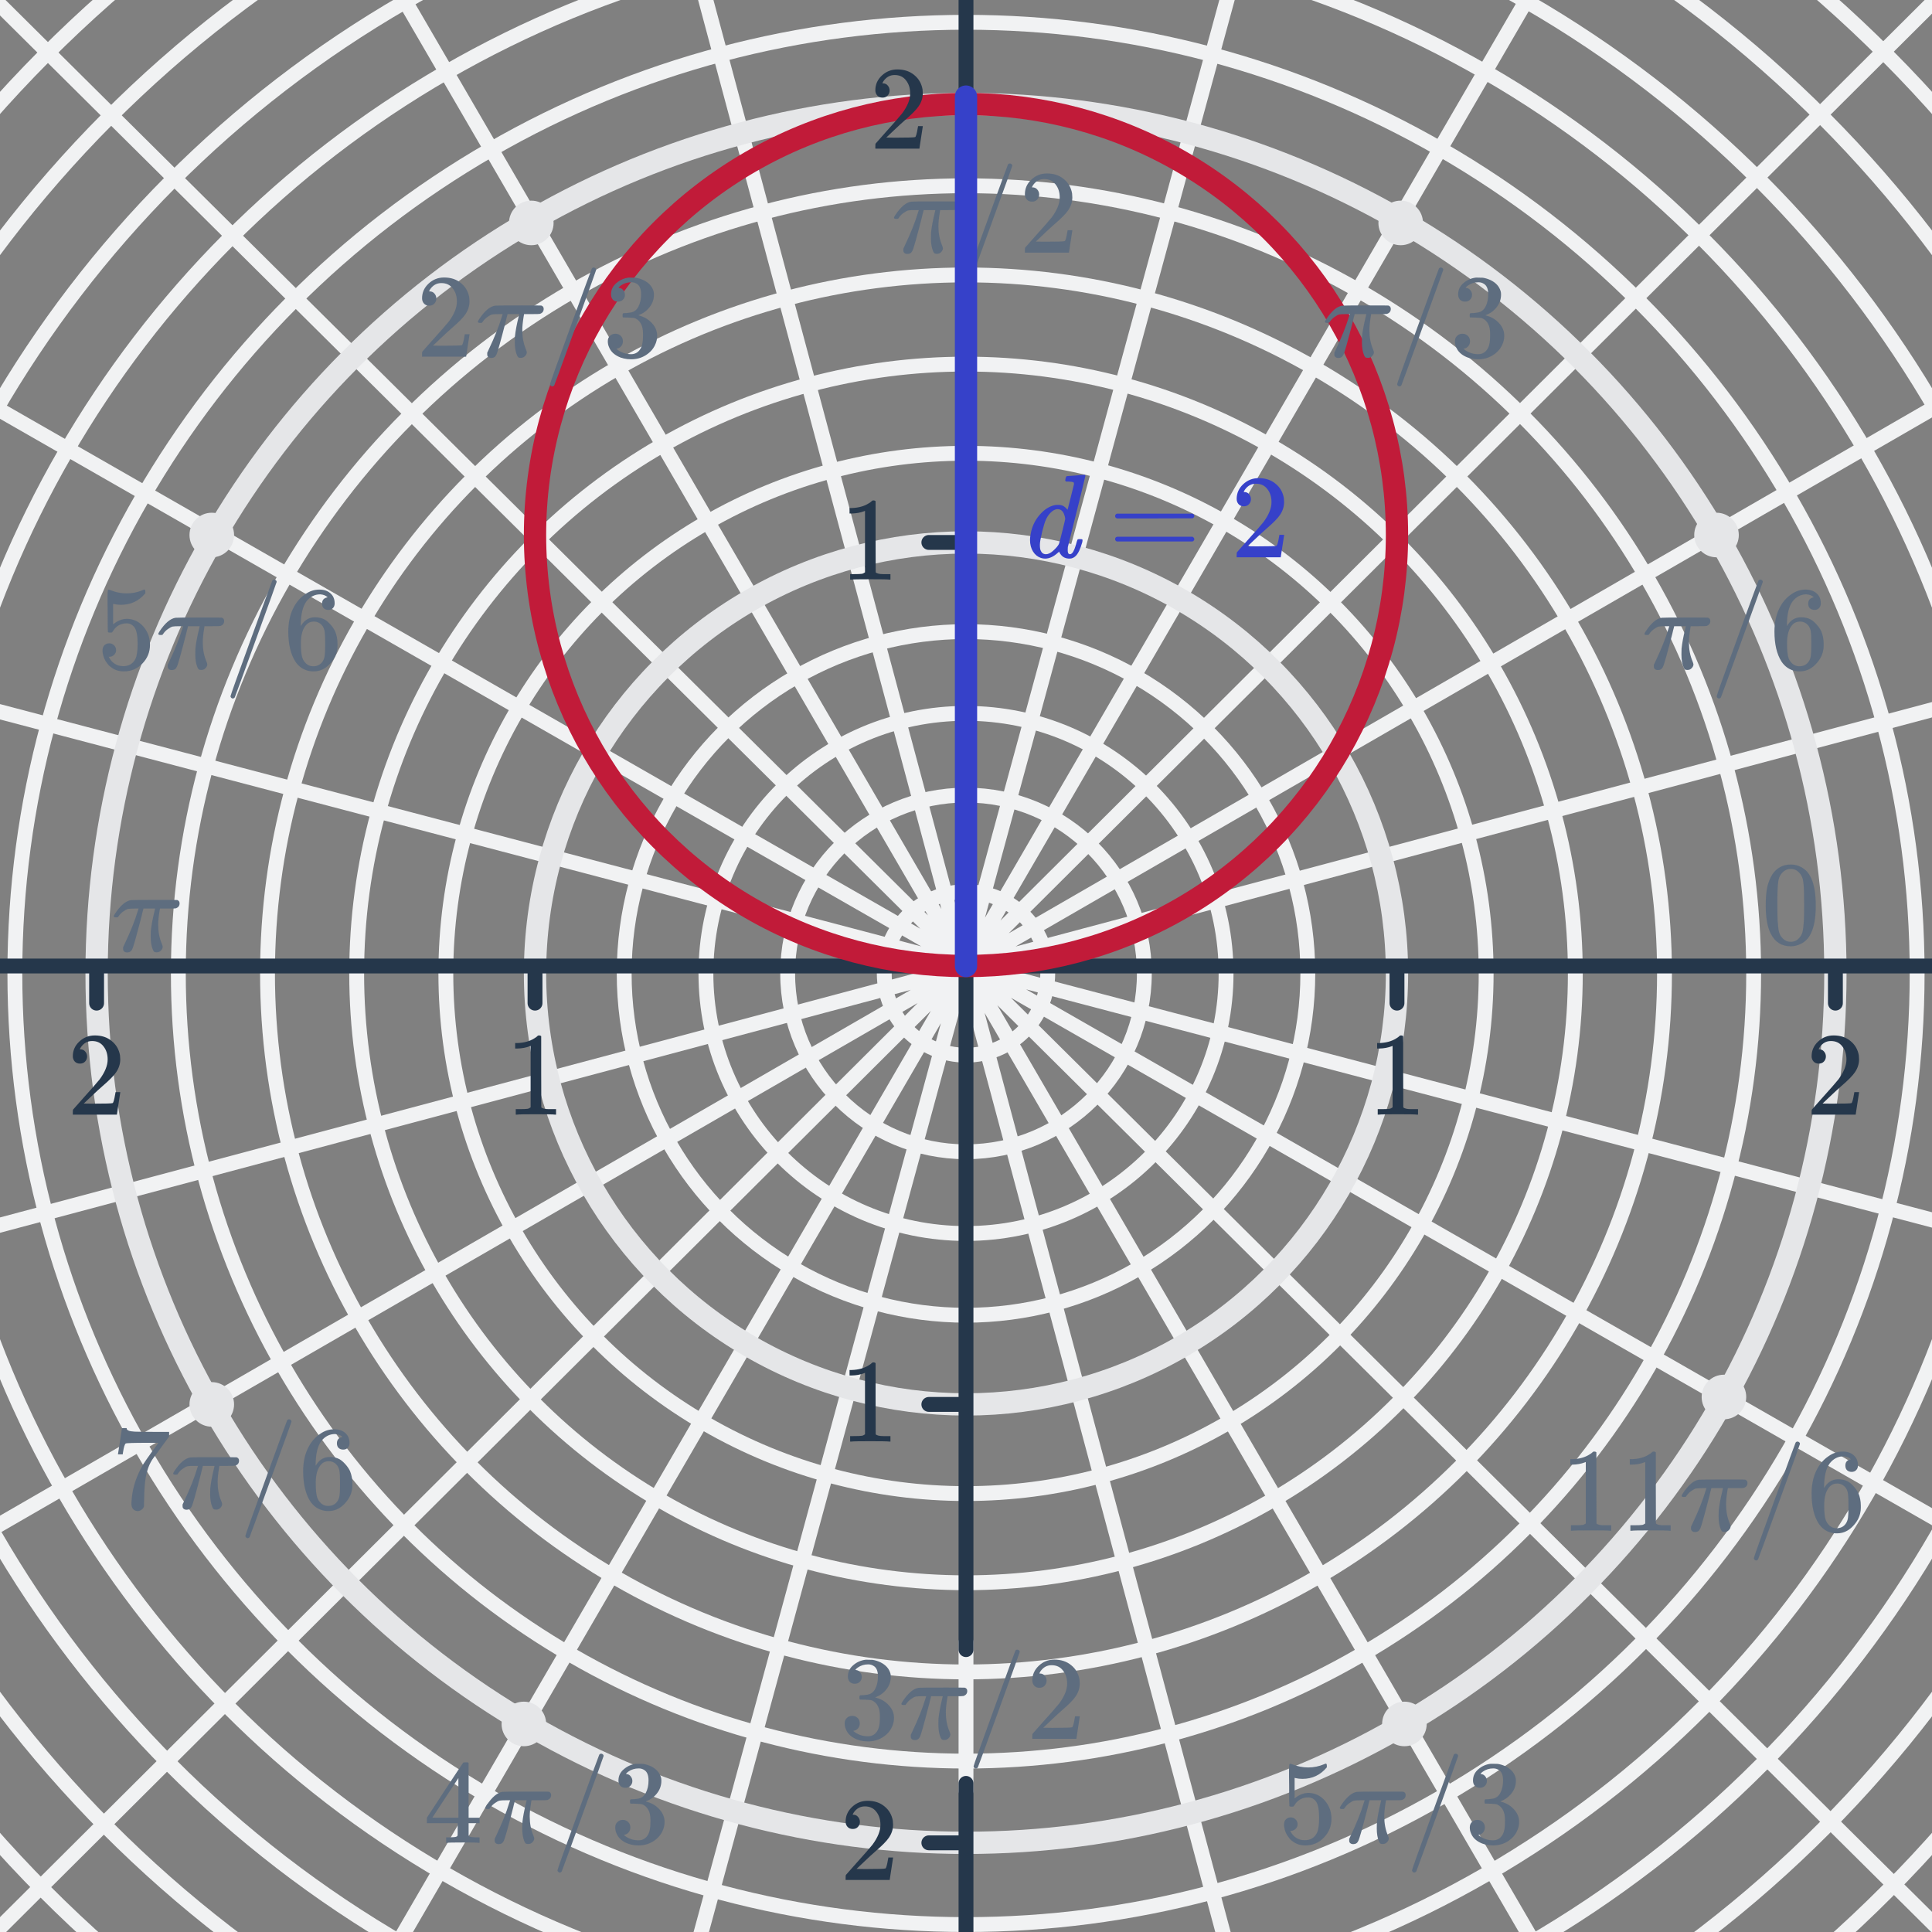 <svg width="260" height="260" viewBox="0 0 260 260" fill="none" xmlns="http://www.w3.org/2000/svg">
<rect x="0" y="0" width="260" height="260" fill="#808080" stroke="none"/>
<g clip-path="url(#clip0_6411_18662)">
<path d="M172.201 -26L84.577 296M219.204 -23.683L33.511 296M282.456 -21.946L-22.777 282.101M290 37.705L-28 221.291M290 87.511L-20.456 170.327M290 172.065L-20.456 90.406M290 221.291L-20.456 43.496M290 288.471L-20.456 -19.63M222.106 288.471L39.314 -26M172.201 288.471L88.639 -23.683" stroke="#F1F2F3" stroke-width="2" stroke-linecap="round"/>
<circle cx="130" cy="131" r="11" stroke="#F1F2F3" stroke-width="2"/>
<circle cx="130" cy="131" r="24" stroke="#F1F2F3" stroke-width="2"/>
<circle cx="130" cy="131" r="35" stroke="#F1F2F3" stroke-width="2"/>
<circle cx="130" cy="131" r="46" stroke="#F1F2F3" stroke-width="2"/>
<circle cx="130" cy="131" r="58" stroke="#E5E6E8" stroke-width="3"/>
<circle cx="130" cy="131" r="70" stroke="#F1F2F3" stroke-width="2"/>
<circle cx="130" cy="131" r="82" stroke="#F1F2F3" stroke-width="2"/>
<circle cx="130" cy="131" r="94" stroke="#F1F2F3" stroke-width="2"/>
<circle cx="130" cy="131" r="106" stroke="#F1F2F3" stroke-width="2"/>
<path d="M126.896 33.408C126.896 33.589 126.816 33.76 126.656 33.92C126.507 34.08 126.32 34.16 126.096 34.16C125.936 34.16 125.824 34.139 125.76 34.096C125.707 34.053 125.648 33.968 125.584 33.84C125.381 33.371 125.28 32.779 125.28 32.064C125.28 31.68 125.285 31.424 125.296 31.296C125.371 30.56 125.536 29.669 125.792 28.624C125.845 28.411 125.872 28.293 125.872 28.272H124.304L124.288 28.336C124.288 28.347 124.277 28.395 124.256 28.48C124.235 28.555 124.203 28.672 124.16 28.832C124.128 28.981 124.096 29.12 124.064 29.248C123.36 31.989 122.939 33.483 122.8 33.728C122.672 34.027 122.443 34.176 122.112 34.176C121.867 34.176 121.696 34.085 121.6 33.904C121.579 33.851 121.568 33.765 121.568 33.648V33.472L121.776 33.024C122.576 31.339 123.157 29.883 123.52 28.656L123.648 28.272H123.136C122.709 28.272 122.411 28.288 122.24 28.32C122.08 28.352 121.883 28.453 121.648 28.624C121.392 28.784 121.168 29.003 120.976 29.28C120.923 29.365 120.88 29.419 120.848 29.44C120.816 29.451 120.736 29.456 120.608 29.456C120.405 29.456 120.304 29.403 120.304 29.296C120.304 29.253 120.357 29.147 120.464 28.976C121.2 27.856 121.92 27.243 122.624 27.136C122.699 27.115 123.899 27.104 126.224 27.104C127.931 27.104 128.805 27.109 128.848 27.12C129.061 27.195 129.168 27.344 129.168 27.568C129.168 27.899 128.997 28.123 128.656 28.24C128.592 28.261 128.224 28.272 127.552 28.272H126.528L126.48 28.544C126.352 29.312 126.288 29.947 126.288 30.448C126.288 31.397 126.453 32.256 126.784 33.024C126.859 33.216 126.896 33.344 126.896 33.408ZM130.325 38C130.25 38 130.181 37.968 130.117 37.904C130.053 37.84 130.021 37.771 130.021 37.696C130.021 37.589 130.949 34.987 132.805 29.888C134.661 24.779 135.605 22.203 135.637 22.16C135.69 22.053 135.786 22 135.925 22C136.01 22.011 136.085 22.048 136.149 22.112C136.213 22.176 136.24 22.245 136.229 22.32C136.229 22.373 135.301 24.949 133.445 30.048C131.6 35.136 130.65 37.733 130.597 37.84C130.522 37.947 130.432 38 130.325 38ZM138.885 27.136C138.586 27.136 138.352 27.04 138.181 26.848C138.01 26.656 137.925 26.421 137.925 26.144C137.925 25.376 138.213 24.72 138.789 24.176C139.376 23.621 140.074 23.344 140.885 23.344C141.802 23.344 142.56 23.595 143.157 24.096C143.765 24.587 144.138 25.232 144.277 26.032C144.298 26.224 144.309 26.4 144.309 26.56C144.309 27.179 144.122 27.76 143.749 28.304C143.45 28.752 142.848 29.365 141.941 30.144C141.557 30.475 141.024 30.965 140.341 31.616L139.397 32.512L140.613 32.528C142.288 32.528 143.178 32.501 143.285 32.448C143.328 32.437 143.381 32.325 143.445 32.112C143.488 31.995 143.562 31.632 143.669 31.024V30.976H144.309V31.024L143.861 33.952V34H137.925V33.696C137.925 33.483 137.936 33.36 137.957 33.328C137.968 33.317 138.416 32.811 139.301 31.808C140.464 30.517 141.21 29.664 141.541 29.248C142.256 28.277 142.613 27.387 142.613 26.576C142.613 25.872 142.426 25.285 142.053 24.816C141.69 24.336 141.178 24.096 140.517 24.096C139.898 24.096 139.397 24.373 139.013 24.928C138.992 24.971 138.96 25.029 138.917 25.104C138.885 25.157 138.869 25.189 138.869 25.2C138.869 25.211 138.896 25.216 138.949 25.216C139.216 25.216 139.429 25.312 139.589 25.504C139.76 25.696 139.845 25.92 139.845 26.176C139.845 26.443 139.754 26.672 139.573 26.864C139.402 27.045 139.173 27.136 138.885 27.136Z" fill="#5E6D7F"/>
<circle cx="130" cy="131" r="117" stroke="#E5E6E8" stroke-width="3"/>
<circle cx="130" cy="131" r="128" stroke="#F1F2F3" stroke-width="2"/>
<circle cx="130" cy="131" r="140" stroke="#F1F2F3" stroke-width="2"/>
<circle cx="130" cy="131" r="151" stroke="#F1F2F3" stroke-width="2"/>
<circle cx="130" cy="131" r="163" stroke="#F1F2F3" stroke-width="2"/>
<circle cx="130" cy="131" r="175" stroke="#F1F2F3" stroke-width="2"/>
<path d="M130 221V241" stroke="#F1F2F3" stroke-width="2" stroke-linecap="round"/>
<path d="M130 0V23M130 260V240M130 41V222" stroke="#25374B" stroke-width="2" stroke-linecap="round"/>
<path d="M260 130L8.34465e-07 130" stroke="#25374B" stroke-width="2" stroke-linecap="round"/>
<path d="M129 73H125" stroke="#25374B" stroke-width="2" stroke-linecap="round"/>
<circle cx="130" cy="72" r="58" stroke="#C11B39" stroke-width="3"/>
<path d="M130 130V13" stroke="#3641C9" stroke-width="3" stroke-linecap="round"/>
<path d="M129 189H125" stroke="#25374B" stroke-width="2" stroke-linecap="round"/>
<path d="M188 131L188 135" stroke="#25374B" stroke-width="2" stroke-linecap="round"/>
<path d="M13 131L13 135" stroke="#25374B" stroke-width="2" stroke-linecap="round"/>
<path d="M247 131L247 135" stroke="#25374B" stroke-width="2" stroke-linecap="round"/>
<path d="M72 131L72 135" stroke="#25374B" stroke-width="2" stroke-linecap="round"/>
<path d="M129 248H125" stroke="#25374B" stroke-width="2" stroke-linecap="round"/>
<path d="M119.656 78C119.475 77.968 118.627 77.952 117.112 77.952C115.619 77.952 114.781 77.968 114.6 78H114.408V77.264H114.824C115.443 77.264 115.843 77.248 116.024 77.216C116.109 77.205 116.237 77.141 116.408 77.024V68.752C116.387 68.752 116.344 68.768 116.28 68.8C115.789 68.992 115.24 69.093 114.632 69.104H114.328V68.368H114.632C115.528 68.336 116.275 68.133 116.872 67.76C117.064 67.653 117.229 67.531 117.368 67.392C117.389 67.36 117.453 67.344 117.56 67.344C117.667 67.344 117.757 67.376 117.832 67.44V72.224L117.848 77.024C118.008 77.184 118.355 77.264 118.888 77.264H119.416H119.832V78H119.656Z" fill="#25374B"/>
<path d="M119.656 194C119.475 193.968 118.627 193.952 117.112 193.952C115.619 193.952 114.781 193.968 114.6 194H114.408V193.264H114.824C115.443 193.264 115.843 193.248 116.024 193.216C116.109 193.205 116.237 193.141 116.408 193.024V184.752C116.387 184.752 116.344 184.768 116.28 184.8C115.789 184.992 115.24 185.093 114.632 185.104H114.328V184.368H114.632C115.528 184.336 116.275 184.133 116.872 183.76C117.064 183.653 117.229 183.531 117.368 183.392C117.389 183.36 117.453 183.344 117.56 183.344C117.667 183.344 117.757 183.376 117.832 183.44V188.224L117.848 193.024C118.008 193.184 118.355 193.264 118.888 193.264H119.416H119.832V194H119.656Z" fill="#25374B"/>
<path d="M74.656 150C74.475 149.968 73.627 149.952 72.112 149.952C70.619 149.952 69.781 149.968 69.6 150H69.408V149.264H69.824C70.443 149.264 70.843 149.248 71.024 149.216C71.109 149.205 71.237 149.141 71.408 149.024V140.752C71.387 140.752 71.344 140.768 71.28 140.8C70.789 140.992 70.24 141.093 69.632 141.104H69.328V140.368H69.632C70.528 140.336 71.275 140.133 71.872 139.76C72.064 139.653 72.229 139.531 72.368 139.392C72.389 139.36 72.453 139.344 72.56 139.344C72.667 139.344 72.757 139.376 72.832 139.44V144.224L72.848 149.024C73.008 149.184 73.355 149.264 73.888 149.264H74.416H74.832V150H74.656Z" fill="#25374B"/>
<path d="M190.656 150C190.475 149.968 189.627 149.952 188.112 149.952C186.619 149.952 185.781 149.968 185.6 150H185.408V149.264H185.824C186.443 149.264 186.843 149.248 187.024 149.216C187.109 149.205 187.237 149.141 187.408 149.024V140.752C187.387 140.752 187.344 140.768 187.28 140.8C186.789 140.992 186.24 141.093 185.632 141.104H185.328V140.368H185.632C186.528 140.336 187.275 140.133 187.872 139.76C188.064 139.653 188.229 139.531 188.368 139.392C188.389 139.36 188.453 139.344 188.56 139.344C188.667 139.344 188.757 139.376 188.832 139.44V144.224L188.848 149.024C189.008 149.184 189.355 149.264 189.888 149.264H190.416H190.832V150H190.656Z" fill="#25374B"/>
<path d="M114.76 246.136C114.461 246.136 114.227 246.04 114.056 245.848C113.885 245.656 113.8 245.421 113.8 245.144C113.8 244.376 114.088 243.72 114.664 243.176C115.251 242.621 115.949 242.344 116.76 242.344C117.677 242.344 118.435 242.595 119.032 243.096C119.64 243.587 120.013 244.232 120.152 245.032C120.173 245.224 120.184 245.4 120.184 245.56C120.184 246.179 119.997 246.76 119.624 247.304C119.325 247.752 118.723 248.365 117.816 249.144C117.432 249.475 116.899 249.965 116.216 250.616L115.272 251.512L116.488 251.528C118.163 251.528 119.053 251.501 119.16 251.448C119.203 251.437 119.256 251.325 119.32 251.112C119.363 250.995 119.437 250.632 119.544 250.024V249.976H120.184V250.024L119.736 252.952V253H113.8V252.696C113.8 252.483 113.811 252.36 113.832 252.328C113.843 252.317 114.291 251.811 115.176 250.808C116.339 249.517 117.085 248.664 117.416 248.248C118.131 247.277 118.488 246.387 118.488 245.576C118.488 244.872 118.301 244.285 117.928 243.816C117.565 243.336 117.053 243.096 116.392 243.096C115.773 243.096 115.272 243.373 114.888 243.928C114.867 243.971 114.835 244.029 114.792 244.104C114.76 244.157 114.744 244.189 114.744 244.2C114.744 244.211 114.771 244.216 114.824 244.216C115.091 244.216 115.304 244.312 115.464 244.504C115.635 244.696 115.72 244.92 115.72 245.176C115.72 245.443 115.629 245.672 115.448 245.864C115.277 246.045 115.048 246.136 114.76 246.136Z" fill="#25374B"/>
<path d="M10.76 143.136C10.461 143.136 10.227 143.04 10.056 142.848C9.885 142.656 9.8 142.421 9.8 142.144C9.8 141.376 10.088 140.72 10.664 140.176C11.251 139.621 11.949 139.344 12.76 139.344C13.677 139.344 14.435 139.595 15.032 140.096C15.64 140.587 16.013 141.232 16.152 142.032C16.173 142.224 16.184 142.4 16.184 142.56C16.184 143.179 15.997 143.76 15.624 144.304C15.325 144.752 14.723 145.365 13.816 146.144C13.432 146.475 12.899 146.965 12.216 147.616L11.272 148.512L12.488 148.528C14.163 148.528 15.053 148.501 15.16 148.448C15.203 148.437 15.256 148.325 15.32 148.112C15.363 147.995 15.437 147.632 15.544 147.024V146.976H16.184V147.024L15.736 149.952V150H9.8V149.696C9.8 149.483 9.811 149.36 9.832 149.328C9.843 149.317 10.291 148.811 11.176 147.808C12.339 146.517 13.085 145.664 13.416 145.248C14.131 144.277 14.488 143.387 14.488 142.576C14.488 141.872 14.301 141.285 13.928 140.816C13.565 140.336 13.053 140.096 12.392 140.096C11.773 140.096 11.272 140.373 10.888 140.928C10.867 140.971 10.835 141.029 10.792 141.104C10.76 141.157 10.744 141.189 10.744 141.2C10.744 141.211 10.771 141.216 10.824 141.216C11.091 141.216 11.304 141.312 11.464 141.504C11.635 141.696 11.72 141.92 11.72 142.176C11.72 142.443 11.629 142.672 11.448 142.864C11.277 143.045 11.048 143.136 10.76 143.136Z" fill="#25374B"/>
<path d="M244.76 143.136C244.461 143.136 244.227 143.04 244.056 142.848C243.885 142.656 243.8 142.421 243.8 142.144C243.8 141.376 244.088 140.72 244.664 140.176C245.251 139.621 245.949 139.344 246.76 139.344C247.677 139.344 248.435 139.595 249.032 140.096C249.64 140.587 250.013 141.232 250.152 142.032C250.173 142.224 250.184 142.4 250.184 142.56C250.184 143.179 249.997 143.76 249.624 144.304C249.325 144.752 248.723 145.365 247.816 146.144C247.432 146.475 246.899 146.965 246.216 147.616L245.272 148.512L246.488 148.528C248.163 148.528 249.053 148.501 249.16 148.448C249.203 148.437 249.256 148.325 249.32 148.112C249.363 147.995 249.437 147.632 249.544 147.024V146.976H250.184V147.024L249.736 149.952V150H243.8V149.696C243.8 149.483 243.811 149.36 243.832 149.328C243.843 149.317 244.291 148.811 245.176 147.808C246.339 146.517 247.085 145.664 247.416 145.248C248.131 144.277 248.488 143.387 248.488 142.576C248.488 141.872 248.301 141.285 247.928 140.816C247.565 140.336 247.053 140.096 246.392 140.096C245.773 140.096 245.272 140.373 244.888 140.928C244.867 140.971 244.835 141.029 244.792 141.104C244.76 141.157 244.744 141.189 244.744 141.2C244.744 141.211 244.771 141.216 244.824 141.216C245.091 141.216 245.304 141.312 245.464 141.504C245.635 141.696 245.72 141.92 245.72 142.176C245.72 142.443 245.629 142.672 245.448 142.864C245.277 143.045 245.048 143.136 244.76 143.136Z" fill="#25374B"/>
<path d="M25.5 189C25.5 190.657 26.843 192 28.5 192C30.157 192 31.5 190.657 31.5 189C31.5 187.343 30.157 186 28.5 186C26.843 186 25.5 187.343 25.5 189Z" fill="#E5E6E8"/>
<path d="M25.5 72C25.5 73.657 26.843 75 28.5 75C30.157 75 31.5 73.657 31.5 72C31.5 70.343 30.157 69 28.5 69C26.843 69 25.5 70.343 25.5 72Z" fill="#E5E6E8"/>
<path d="M68.5 30C68.5 31.657 69.843 33 71.5 33C73.157 33 74.5 31.657 74.5 30C74.5 28.343 73.157 27 71.5 27C69.843 27 68.5 28.343 68.5 30Z" fill="#E5E6E8"/>
<path d="M67.5 232C67.5 233.657 68.843 235 70.5 235C72.157 235 73.5 233.657 73.5 232C73.5 230.343 72.157 229 70.5 229C68.843 229 67.5 230.343 67.5 232Z" fill="#E5E6E8"/>
<path d="M185.5 30C185.5 31.657 186.843 33 188.5 33C190.157 33 191.5 31.657 191.5 30C191.5 28.343 190.157 27 188.5 27C186.843 27 185.5 28.343 185.5 30Z" fill="#E5E6E8"/>
<path d="M186 232C186 233.657 187.343 235 189 235C190.657 235 192 233.657 192 232C192 230.343 190.657 229 189 229C187.343 229 186 230.343 186 232Z" fill="#E5E6E8"/>
<path d="M229 188C229 189.657 230.343 191 232 191C233.657 191 235 189.657 235 188C235 186.343 233.657 185 232 185C230.343 185 229 186.343 229 188Z" fill="#E5E6E8"/>
<path d="M228 72C228 73.657 229.343 75 231 75C232.657 75 234 73.657 234 72C234 70.343 232.657 69 231 69C229.343 69 228 70.343 228 72Z" fill="#E5E6E8"/>
<path d="M118.76 13.136C118.461 13.136 118.227 13.04 118.056 12.848C117.885 12.656 117.8 12.421 117.8 12.144C117.8 11.376 118.088 10.72 118.664 10.176C119.251 9.621 119.949 9.344 120.76 9.344C121.677 9.344 122.435 9.595 123.032 10.096C123.64 10.587 124.013 11.232 124.152 12.032C124.173 12.224 124.184 12.4 124.184 12.56C124.184 13.179 123.997 13.76 123.624 14.304C123.325 14.752 122.723 15.365 121.816 16.144C121.432 16.475 120.899 16.965 120.216 17.616L119.272 18.512L120.488 18.528C122.163 18.528 123.053 18.501 123.16 18.448C123.203 18.437 123.256 18.325 123.32 18.112C123.363 17.995 123.437 17.632 123.544 17.024V16.976H124.184V17.024L123.736 19.952V20H117.8V19.696C117.8 19.483 117.811 19.36 117.832 19.328C117.843 19.317 118.291 18.811 119.176 17.808C120.339 16.517 121.085 15.664 121.416 15.248C122.131 14.277 122.488 13.387 122.488 12.576C122.488 11.872 122.301 11.285 121.928 10.816C121.565 10.336 121.053 10.096 120.392 10.096C119.773 10.096 119.272 10.373 118.888 10.928C118.867 10.971 118.835 11.029 118.792 11.104C118.76 11.157 118.744 11.189 118.744 11.2C118.744 11.211 118.771 11.216 118.824 11.216C119.091 11.216 119.304 11.312 119.464 11.504C119.635 11.696 119.72 11.92 119.72 12.176C119.72 12.443 119.629 12.672 119.448 12.864C119.277 13.045 119.048 13.136 118.76 13.136Z" fill="#25374B"/>
<path d="M143.608 64.072C143.619 64.072 143.997 64.045 144.744 63.992L145.88 63.896C146.008 63.896 146.072 63.939 146.072 64.024C146.072 64.109 145.283 67.309 143.704 73.624C143.693 73.688 143.688 73.821 143.688 74.024C143.688 74.355 143.757 74.536 143.896 74.568C144.035 74.611 144.168 74.563 144.296 74.424C144.499 74.211 144.701 73.704 144.904 72.904C144.968 72.691 145.021 72.579 145.064 72.568C145.096 72.557 145.16 72.552 145.256 72.552H145.336C145.517 72.552 145.619 72.563 145.64 72.584C145.693 72.627 145.699 72.744 145.656 72.936C145.4 73.853 145.107 74.477 144.776 74.808C144.531 75.053 144.253 75.176 143.944 75.176C143.432 75.176 143.043 75 142.776 74.648C142.627 74.467 142.552 74.328 142.552 74.232H142.536C142.525 74.243 142.504 74.264 142.472 74.296C142.44 74.317 142.413 74.339 142.392 74.36C141.805 74.904 141.224 75.176 140.648 75.176C140.456 75.176 140.264 75.144 140.072 75.08C139.635 74.931 139.283 74.643 139.016 74.216C138.749 73.789 138.616 73.272 138.616 72.664C138.616 72.344 138.669 71.955 138.776 71.496C138.989 70.621 139.395 69.853 139.992 69.192C140.589 68.531 141.245 68.125 141.96 67.976C142.045 67.955 142.189 67.944 142.392 67.944C142.701 67.944 142.941 67.997 143.112 68.104C143.293 68.211 143.48 68.376 143.672 68.6C143.693 68.547 143.837 67.976 144.104 66.888C144.381 65.789 144.525 65.208 144.536 65.144C144.536 65.016 144.504 64.931 144.44 64.888C144.323 64.845 144.109 64.819 143.8 64.808H143.464C143.4 64.744 143.363 64.701 143.352 64.68C143.352 64.659 143.368 64.557 143.4 64.376C143.453 64.173 143.523 64.072 143.608 64.072ZM143.208 69.224C143.037 68.755 142.744 68.52 142.328 68.52C141.997 68.52 141.667 68.696 141.336 69.048C141.101 69.293 140.904 69.592 140.744 69.944C140.595 70.296 140.429 70.835 140.248 71.56C140.045 72.413 139.944 72.984 139.944 73.272V73.4C139.944 73.709 139.981 73.944 140.056 74.104C140.195 74.424 140.429 74.584 140.76 74.584C140.899 74.584 141.037 74.552 141.176 74.488C141.389 74.403 141.635 74.221 141.912 73.944C142.2 73.667 142.397 73.421 142.504 73.208C142.536 73.155 142.685 72.595 142.952 71.528C143.219 70.451 143.352 69.885 143.352 69.832C143.352 69.693 143.304 69.491 143.208 69.224ZM150.068 69.448C150.068 69.309 150.143 69.203 150.292 69.128H160.484C160.644 69.203 160.724 69.309 160.724 69.448C160.724 69.565 160.649 69.667 160.5 69.752L155.412 69.768H150.324C150.153 69.715 150.068 69.608 150.068 69.448ZM150.068 72.552C150.068 72.392 150.153 72.285 150.324 72.232H160.5C160.511 72.243 160.532 72.264 160.564 72.296C160.607 72.317 160.633 72.339 160.644 72.36C160.665 72.371 160.681 72.397 160.692 72.44C160.713 72.472 160.724 72.509 160.724 72.552C160.724 72.691 160.644 72.797 160.484 72.872H150.292C150.143 72.797 150.068 72.691 150.068 72.552ZM167.385 68.136C167.086 68.136 166.852 68.04 166.681 67.848C166.51 67.656 166.425 67.421 166.425 67.144C166.425 66.376 166.713 65.72 167.289 65.176C167.876 64.621 168.574 64.344 169.385 64.344C170.302 64.344 171.06 64.595 171.657 65.096C172.265 65.587 172.638 66.232 172.777 67.032C172.798 67.224 172.809 67.4 172.809 67.56C172.809 68.179 172.622 68.76 172.249 69.304C171.95 69.752 171.348 70.365 170.441 71.144C170.057 71.475 169.524 71.965 168.841 72.616L167.897 73.512L169.113 73.528C170.788 73.528 171.678 73.501 171.785 73.448C171.828 73.437 171.881 73.325 171.945 73.112C171.988 72.995 172.062 72.632 172.169 72.024V71.976H172.809V72.024L172.361 74.952V75H166.425V74.696C166.425 74.483 166.436 74.36 166.457 74.328C166.468 74.317 166.916 73.811 167.801 72.808C168.964 71.517 169.71 70.664 170.041 70.248C170.756 69.277 171.113 68.387 171.113 67.576C171.113 66.872 170.926 66.285 170.553 65.816C170.19 65.336 169.678 65.096 169.017 65.096C168.398 65.096 167.897 65.373 167.513 65.928C167.492 65.971 167.46 66.029 167.417 66.104C167.385 66.157 167.369 66.189 167.369 66.2C167.369 66.211 167.396 66.216 167.449 66.216C167.716 66.216 167.929 66.312 168.089 66.504C168.26 66.696 168.345 66.92 168.345 67.176C168.345 67.443 168.254 67.672 168.073 67.864C167.902 68.045 167.673 68.136 167.385 68.136Z" fill="#3641C9"/>
<path d="M115.032 226.592C114.744 226.592 114.515 226.501 114.344 226.32C114.184 226.139 114.104 225.904 114.104 225.616C114.104 225.008 114.344 224.501 114.824 224.096C115.304 223.68 115.859 223.435 116.488 223.36H116.728C117.101 223.36 117.336 223.365 117.432 223.376C117.784 223.429 118.141 223.541 118.504 223.712C119.208 224.064 119.651 224.565 119.832 225.216C119.864 225.323 119.88 225.467 119.88 225.648C119.88 226.277 119.683 226.843 119.288 227.344C118.904 227.835 118.419 228.187 117.832 228.4C117.779 228.421 117.779 228.437 117.832 228.448C117.853 228.459 117.907 228.475 117.992 228.496C118.643 228.677 119.192 229.019 119.64 229.52C120.088 230.011 120.312 230.571 120.312 231.2C120.312 231.637 120.211 232.059 120.008 232.464C119.752 233.008 119.331 233.461 118.744 233.824C118.168 234.176 117.523 234.352 116.808 234.352C116.104 234.352 115.48 234.203 114.936 233.904C114.392 233.605 114.024 233.205 113.832 232.704C113.725 232.48 113.672 232.219 113.672 231.92C113.672 231.621 113.768 231.381 113.96 231.2C114.163 231.008 114.403 230.912 114.68 230.912C114.979 230.912 115.224 231.008 115.416 231.2C115.608 231.392 115.704 231.632 115.704 231.92C115.704 232.165 115.635 232.379 115.496 232.56C115.357 232.741 115.171 232.859 114.936 232.912L114.824 232.944C115.4 233.424 116.061 233.664 116.808 233.664C117.395 233.664 117.837 233.381 118.136 232.816C118.317 232.464 118.408 231.925 118.408 231.2V230.88C118.408 229.867 118.067 229.189 117.384 228.848C117.224 228.784 116.899 228.747 116.408 228.736L115.736 228.72L115.688 228.688C115.667 228.656 115.656 228.571 115.656 228.432C115.656 228.304 115.672 228.224 115.704 228.192C115.736 228.16 115.763 228.144 115.784 228.144C116.083 228.144 116.392 228.117 116.712 228.064C117.181 228 117.539 227.739 117.784 227.28C118.029 226.811 118.152 226.251 118.152 225.6C118.152 224.907 117.965 224.443 117.592 224.208C117.368 224.059 117.117 223.984 116.84 223.984C116.307 223.984 115.837 224.128 115.432 224.416C115.389 224.437 115.341 224.475 115.288 224.528C115.235 224.571 115.192 224.613 115.16 224.656L115.112 224.72C115.144 224.731 115.181 224.741 115.224 224.752C115.437 224.773 115.613 224.875 115.752 225.056C115.901 225.237 115.976 225.445 115.976 225.68C115.976 225.936 115.885 226.155 115.704 226.336C115.533 226.507 115.309 226.592 115.032 226.592ZM127.896 233.408C127.896 233.589 127.816 233.76 127.656 233.92C127.507 234.08 127.32 234.16 127.096 234.16C126.936 234.16 126.824 234.139 126.76 234.096C126.707 234.053 126.648 233.968 126.584 233.84C126.381 233.371 126.28 232.779 126.28 232.064C126.28 231.68 126.285 231.424 126.296 231.296C126.371 230.56 126.536 229.669 126.792 228.624C126.845 228.411 126.872 228.293 126.872 228.272H125.304L125.288 228.336C125.288 228.347 125.277 228.395 125.256 228.48C125.235 228.555 125.203 228.672 125.16 228.832C125.128 228.981 125.096 229.12 125.064 229.248C124.36 231.989 123.939 233.483 123.8 233.728C123.672 234.027 123.443 234.176 123.112 234.176C122.867 234.176 122.696 234.085 122.6 233.904C122.579 233.851 122.568 233.765 122.568 233.648V233.472L122.776 233.024C123.576 231.339 124.157 229.883 124.52 228.656L124.648 228.272H124.136C123.709 228.272 123.411 228.288 123.24 228.32C123.08 228.352 122.883 228.453 122.648 228.624C122.392 228.784 122.168 229.003 121.976 229.28C121.923 229.365 121.88 229.419 121.848 229.44C121.816 229.451 121.736 229.456 121.608 229.456C121.405 229.456 121.304 229.403 121.304 229.296C121.304 229.253 121.357 229.147 121.464 228.976C122.2 227.856 122.92 227.243 123.624 227.136C123.699 227.115 124.899 227.104 127.224 227.104C128.931 227.104 129.805 227.109 129.848 227.12C130.061 227.195 130.168 227.344 130.168 227.568C130.168 227.899 129.997 228.123 129.656 228.24C129.592 228.261 129.224 228.272 128.552 228.272H127.528L127.48 228.544C127.352 229.312 127.288 229.947 127.288 230.448C127.288 231.397 127.453 232.256 127.784 233.024C127.859 233.216 127.896 233.344 127.896 233.408ZM131.325 238C131.25 238 131.181 237.968 131.117 237.904C131.053 237.84 131.021 237.771 131.021 237.696C131.021 237.589 131.949 234.987 133.805 229.888C135.661 224.779 136.605 222.203 136.637 222.16C136.69 222.053 136.786 222 136.925 222C137.01 222.011 137.085 222.048 137.149 222.112C137.213 222.176 137.24 222.245 137.229 222.32C137.229 222.373 136.301 224.949 134.445 230.048C132.6 235.136 131.65 237.733 131.597 237.84C131.522 237.947 131.432 238 131.325 238ZM139.885 227.136C139.586 227.136 139.352 227.04 139.181 226.848C139.01 226.656 138.925 226.421 138.925 226.144C138.925 225.376 139.213 224.72 139.789 224.176C140.376 223.621 141.074 223.344 141.885 223.344C142.802 223.344 143.56 223.595 144.157 224.096C144.765 224.587 145.138 225.232 145.277 226.032C145.298 226.224 145.309 226.4 145.309 226.56C145.309 227.179 145.122 227.76 144.749 228.304C144.45 228.752 143.848 229.365 142.941 230.144C142.557 230.475 142.024 230.965 141.341 231.616L140.397 232.512L141.613 232.528C143.288 232.528 144.178 232.501 144.285 232.448C144.328 232.437 144.381 232.325 144.445 232.112C144.488 231.995 144.562 231.632 144.669 231.024V230.976H145.309V231.024L144.861 233.952V234H138.925V233.696C138.925 233.483 138.936 233.36 138.957 233.328C138.968 233.317 139.416 232.811 140.301 231.808C141.464 230.517 142.21 229.664 142.541 229.248C143.256 228.277 143.613 227.387 143.613 226.576C143.613 225.872 143.426 225.285 143.053 224.816C142.69 224.336 142.178 224.096 141.517 224.096C140.898 224.096 140.397 224.373 140.013 224.928C139.992 224.971 139.96 225.029 139.917 225.104C139.885 225.157 139.869 225.189 139.869 225.2C139.869 225.211 139.896 225.216 139.949 225.216C140.216 225.216 140.429 225.312 140.589 225.504C140.76 225.696 140.845 225.92 140.845 226.176C140.845 226.443 140.754 226.672 140.573 226.864C140.402 227.045 140.173 227.136 139.885 227.136Z" fill="#5E6D7F"/>
<path d="M14.712 86.576C14.968 86.576 15.181 86.667 15.352 86.848C15.533 87.019 15.624 87.237 15.624 87.504C15.624 87.749 15.533 87.957 15.352 88.128C15.171 88.299 14.968 88.384 14.744 88.384H14.632L14.68 88.464C14.84 88.805 15.085 89.088 15.416 89.312C15.747 89.536 16.136 89.648 16.584 89.648C17.341 89.648 17.885 89.328 18.216 88.688C18.419 88.293 18.52 87.611 18.52 86.64C18.52 85.541 18.376 84.8 18.088 84.416C17.811 84.064 17.469 83.888 17.064 83.888C16.232 83.888 15.603 84.251 15.176 84.976C15.133 85.051 15.091 85.099 15.048 85.12C15.016 85.131 14.941 85.136 14.824 85.136C14.643 85.136 14.541 85.104 14.52 85.04C14.499 84.997 14.488 84.064 14.488 82.24C14.488 81.92 14.483 81.541 14.472 81.104C14.472 80.667 14.472 80.389 14.472 80.272C14.472 79.675 14.504 79.376 14.568 79.376C14.589 79.355 14.611 79.344 14.632 79.344L14.92 79.44C15.613 79.717 16.323 79.856 17.048 79.856C17.805 79.856 18.531 79.707 19.224 79.408C19.309 79.365 19.379 79.344 19.432 79.344C19.517 79.344 19.56 79.44 19.56 79.632V79.84C18.696 80.875 17.603 81.392 16.28 81.392C15.949 81.392 15.651 81.36 15.384 81.296L15.224 81.264V84.016C15.832 83.525 16.456 83.28 17.096 83.28C17.299 83.28 17.517 83.307 17.752 83.36C18.467 83.541 19.048 83.947 19.496 84.576C19.955 85.205 20.184 85.941 20.184 86.784C20.184 87.755 19.843 88.592 19.16 89.296C18.488 90 17.656 90.352 16.664 90.352C15.992 90.352 15.421 90.165 14.952 89.792C14.749 89.664 14.573 89.488 14.424 89.264C14.104 88.88 13.901 88.405 13.816 87.84C13.816 87.808 13.811 87.76 13.8 87.696C13.8 87.621 13.8 87.568 13.8 87.536C13.8 87.237 13.885 87.003 14.056 86.832C14.227 86.661 14.445 86.576 14.712 86.576ZM27.896 89.408C27.896 89.589 27.816 89.76 27.656 89.92C27.507 90.08 27.32 90.16 27.096 90.16C26.936 90.16 26.824 90.139 26.76 90.096C26.707 90.053 26.648 89.968 26.584 89.84C26.381 89.371 26.28 88.779 26.28 88.064C26.28 87.68 26.285 87.424 26.296 87.296C26.371 86.56 26.536 85.669 26.792 84.624C26.845 84.411 26.872 84.293 26.872 84.272H25.304L25.288 84.336C25.288 84.347 25.277 84.395 25.256 84.48C25.235 84.555 25.203 84.672 25.16 84.832C25.128 84.981 25.096 85.12 25.064 85.248C24.36 87.989 23.939 89.483 23.8 89.728C23.672 90.027 23.443 90.176 23.112 90.176C22.867 90.176 22.696 90.085 22.6 89.904C22.579 89.851 22.568 89.765 22.568 89.648V89.472L22.776 89.024C23.576 87.339 24.157 85.883 24.52 84.656L24.648 84.272H24.136C23.709 84.272 23.411 84.288 23.24 84.32C23.08 84.352 22.883 84.453 22.648 84.624C22.392 84.784 22.168 85.003 21.976 85.28C21.923 85.365 21.88 85.419 21.848 85.44C21.816 85.451 21.736 85.456 21.608 85.456C21.405 85.456 21.304 85.403 21.304 85.296C21.304 85.253 21.357 85.147 21.464 84.976C22.2 83.856 22.92 83.243 23.624 83.136C23.699 83.115 24.899 83.104 27.224 83.104C28.931 83.104 29.805 83.109 29.848 83.12C30.061 83.195 30.168 83.344 30.168 83.568C30.168 83.899 29.997 84.123 29.656 84.24C29.592 84.261 29.224 84.272 28.552 84.272H27.528L27.48 84.544C27.352 85.312 27.288 85.947 27.288 86.448C27.288 87.397 27.453 88.256 27.784 89.024C27.859 89.216 27.896 89.344 27.896 89.408ZM31.325 94C31.25 94 31.181 93.968 31.117 93.904C31.053 93.84 31.021 93.771 31.021 93.696C31.021 93.589 31.949 90.987 33.805 85.888C35.661 80.779 36.605 78.203 36.637 78.16C36.69 78.053 36.786 78 36.925 78C37.01 78.011 37.085 78.048 37.149 78.112C37.213 78.176 37.24 78.245 37.229 78.32C37.229 78.373 36.301 80.949 34.445 86.048C32.6 91.136 31.65 93.733 31.597 93.84C31.522 93.947 31.432 94 31.325 94ZM44.093 80.384C43.858 80.149 43.528 80.016 43.101 79.984C42.354 79.984 41.73 80.304 41.229 80.944C40.728 81.637 40.477 82.715 40.477 84.176L40.493 84.24L40.621 84.032C41.058 83.392 41.65 83.072 42.397 83.072C42.888 83.072 43.32 83.173 43.693 83.376C43.949 83.525 44.205 83.744 44.461 84.032C44.717 84.309 44.925 84.608 45.085 84.928C45.309 85.451 45.421 86.021 45.421 86.64V86.928C45.421 87.173 45.394 87.403 45.341 87.616C45.213 88.245 44.882 88.837 44.349 89.392C43.89 89.872 43.378 90.171 42.813 90.288C42.642 90.331 42.429 90.352 42.173 90.352C41.97 90.352 41.789 90.336 41.629 90.304C40.84 90.155 40.21 89.728 39.741 89.024C39.112 88.032 38.797 86.688 38.797 84.992C38.797 83.84 39 82.832 39.405 81.968C39.81 81.104 40.376 80.432 41.101 79.952C41.677 79.547 42.301 79.344 42.973 79.344C43.592 79.344 44.088 79.509 44.461 79.84C44.845 80.171 45.037 80.624 45.037 81.2C45.037 81.467 44.957 81.68 44.797 81.84C44.648 82 44.445 82.08 44.189 82.08C43.933 82.08 43.725 82.005 43.565 81.856C43.416 81.707 43.341 81.499 43.341 81.232C43.341 80.752 43.592 80.469 44.093 80.384ZM43.389 84.224C43.09 83.84 42.706 83.648 42.237 83.648C41.842 83.648 41.522 83.771 41.277 84.016C40.754 84.539 40.493 85.381 40.493 86.544C40.493 87.493 40.557 88.149 40.685 88.512C40.792 88.832 40.973 89.104 41.229 89.328C41.485 89.552 41.789 89.664 42.141 89.664C42.685 89.664 43.101 89.461 43.389 89.056C43.549 88.832 43.65 88.565 43.693 88.256C43.736 87.947 43.757 87.499 43.757 86.912V86.656V86.4C43.757 85.792 43.736 85.333 43.693 85.024C43.65 84.715 43.549 84.448 43.389 84.224Z" fill="#5E6D7F"/>
<path d="M238.536 117.64C239.133 116.776 239.949 116.344 240.984 116.344C241.763 116.344 242.445 116.611 243.032 117.144C243.32 117.421 243.565 117.784 243.768 118.232C244.163 119.117 244.36 120.333 244.36 121.88C244.36 123.533 244.131 124.797 243.672 125.672C243.373 126.291 242.936 126.739 242.36 127.016C241.912 127.24 241.459 127.352 241 127.352C239.773 127.352 238.877 126.792 238.312 125.672C237.853 124.797 237.624 123.533 237.624 121.88C237.624 120.888 237.688 120.072 237.816 119.432C237.955 118.781 238.195 118.184 238.536 117.64ZM242.136 117.448C241.827 117.107 241.448 116.936 241 116.936C240.552 116.936 240.168 117.107 239.848 117.448C239.613 117.693 239.453 117.992 239.368 118.344C239.283 118.696 239.229 119.304 239.208 120.168C239.208 120.232 239.203 120.44 239.192 120.792C239.192 121.144 239.192 121.437 239.192 121.672C239.192 122.696 239.203 123.411 239.224 123.816C239.267 124.563 239.331 125.101 239.416 125.432C239.501 125.752 239.661 126.029 239.896 126.264C240.184 126.584 240.552 126.744 241 126.744C241.437 126.744 241.8 126.584 242.088 126.264C242.323 126.029 242.483 125.752 242.568 125.432C242.653 125.101 242.717 124.563 242.76 123.816C242.781 123.411 242.792 122.696 242.792 121.672C242.792 121.437 242.787 121.144 242.776 120.792C242.776 120.44 242.776 120.232 242.776 120.168C242.755 119.304 242.701 118.696 242.616 118.344C242.531 117.992 242.371 117.693 242.136 117.448Z" fill="#5E6D7F"/>
<path d="M184.896 47.408C184.896 47.589 184.816 47.76 184.656 47.92C184.507 48.08 184.32 48.16 184.096 48.16C183.936 48.16 183.824 48.139 183.76 48.096C183.707 48.053 183.648 47.968 183.584 47.84C183.381 47.371 183.28 46.779 183.28 46.064C183.28 45.68 183.285 45.424 183.296 45.296C183.371 44.56 183.536 43.669 183.792 42.624C183.845 42.411 183.872 42.293 183.872 42.272H182.304L182.288 42.336C182.288 42.347 182.277 42.395 182.256 42.48C182.235 42.555 182.203 42.672 182.16 42.832C182.128 42.981 182.096 43.12 182.064 43.248C181.36 45.989 180.939 47.483 180.8 47.728C180.672 48.027 180.443 48.176 180.112 48.176C179.867 48.176 179.696 48.085 179.6 47.904C179.579 47.851 179.568 47.765 179.568 47.648V47.472L179.776 47.024C180.576 45.339 181.157 43.883 181.52 42.656L181.648 42.272H181.136C180.709 42.272 180.411 42.288 180.24 42.32C180.08 42.352 179.883 42.453 179.648 42.624C179.392 42.784 179.168 43.003 178.976 43.28C178.923 43.365 178.88 43.419 178.848 43.44C178.816 43.451 178.736 43.456 178.608 43.456C178.405 43.456 178.304 43.403 178.304 43.296C178.304 43.253 178.357 43.147 178.464 42.976C179.2 41.856 179.92 41.243 180.624 41.136C180.699 41.115 181.899 41.104 184.224 41.104C185.931 41.104 186.805 41.109 186.848 41.12C187.061 41.195 187.168 41.344 187.168 41.568C187.168 41.899 186.997 42.123 186.656 42.24C186.592 42.261 186.224 42.272 185.552 42.272H184.528L184.48 42.544C184.352 43.312 184.288 43.947 184.288 44.448C184.288 45.397 184.453 46.256 184.784 47.024C184.859 47.216 184.896 47.344 184.896 47.408ZM188.325 52C188.25 52 188.181 51.968 188.117 51.904C188.053 51.84 188.021 51.771 188.021 51.696C188.021 51.589 188.949 48.987 190.805 43.888C192.661 38.779 193.605 36.203 193.637 36.16C193.69 36.053 193.786 36 193.925 36C194.01 36.011 194.085 36.048 194.149 36.112C194.213 36.176 194.24 36.245 194.229 36.32C194.229 36.373 193.301 38.949 191.445 44.048C189.6 49.136 188.65 51.733 188.597 51.84C188.522 51.947 188.432 52 188.325 52ZM197.157 40.592C196.869 40.592 196.64 40.501 196.469 40.32C196.309 40.139 196.229 39.904 196.229 39.616C196.229 39.008 196.469 38.501 196.949 38.096C197.429 37.68 197.984 37.435 198.613 37.36H198.853C199.226 37.36 199.461 37.365 199.557 37.376C199.909 37.429 200.266 37.541 200.629 37.712C201.333 38.064 201.776 38.565 201.957 39.216C201.989 39.323 202.005 39.467 202.005 39.648C202.005 40.277 201.808 40.843 201.413 41.344C201.029 41.835 200.544 42.187 199.957 42.4C199.904 42.421 199.904 42.437 199.957 42.448C199.978 42.459 200.032 42.475 200.117 42.496C200.768 42.677 201.317 43.019 201.765 43.52C202.213 44.011 202.437 44.571 202.437 45.2C202.437 45.637 202.336 46.059 202.133 46.464C201.877 47.008 201.456 47.461 200.869 47.824C200.293 48.176 199.648 48.352 198.933 48.352C198.229 48.352 197.605 48.203 197.061 47.904C196.517 47.605 196.149 47.205 195.957 46.704C195.85 46.48 195.797 46.219 195.797 45.92C195.797 45.621 195.893 45.381 196.085 45.2C196.288 45.008 196.528 44.912 196.805 44.912C197.104 44.912 197.349 45.008 197.541 45.2C197.733 45.392 197.829 45.632 197.829 45.92C197.829 46.165 197.76 46.379 197.621 46.56C197.482 46.741 197.296 46.859 197.061 46.912L196.949 46.944C197.525 47.424 198.186 47.664 198.933 47.664C199.52 47.664 199.962 47.381 200.261 46.816C200.442 46.464 200.533 45.925 200.533 45.2V44.88C200.533 43.867 200.192 43.189 199.509 42.848C199.349 42.784 199.024 42.747 198.533 42.736L197.861 42.72L197.813 42.688C197.792 42.656 197.781 42.571 197.781 42.432C197.781 42.304 197.797 42.224 197.829 42.192C197.861 42.16 197.888 42.144 197.909 42.144C198.208 42.144 198.517 42.117 198.837 42.064C199.306 42 199.664 41.739 199.909 41.28C200.154 40.811 200.277 40.251 200.277 39.6C200.277 38.907 200.09 38.443 199.717 38.208C199.493 38.059 199.242 37.984 198.965 37.984C198.432 37.984 197.962 38.128 197.557 38.416C197.514 38.437 197.466 38.475 197.413 38.528C197.36 38.571 197.317 38.613 197.285 38.656L197.237 38.72C197.269 38.731 197.306 38.741 197.349 38.752C197.562 38.773 197.738 38.875 197.877 39.056C198.026 39.237 198.101 39.445 198.101 39.68C198.101 39.936 198.01 40.155 197.829 40.336C197.658 40.507 197.434 40.592 197.157 40.592Z" fill="#5E6D7F"/>
<path d="M21.896 127.408C21.896 127.589 21.816 127.76 21.656 127.92C21.507 128.08 21.32 128.16 21.096 128.16C20.936 128.16 20.824 128.139 20.76 128.096C20.707 128.053 20.648 127.968 20.584 127.84C20.381 127.371 20.28 126.779 20.28 126.064C20.28 125.68 20.285 125.424 20.296 125.296C20.371 124.56 20.536 123.669 20.792 122.624C20.845 122.411 20.872 122.293 20.872 122.272H19.304L19.288 122.336C19.288 122.347 19.277 122.395 19.256 122.48C19.235 122.555 19.203 122.672 19.16 122.832C19.128 122.981 19.096 123.12 19.064 123.248C18.36 125.989 17.939 127.483 17.8 127.728C17.672 128.027 17.443 128.176 17.112 128.176C16.867 128.176 16.696 128.085 16.6 127.904C16.579 127.851 16.568 127.765 16.568 127.648V127.472L16.776 127.024C17.576 125.339 18.157 123.883 18.52 122.656L18.648 122.272H18.136C17.709 122.272 17.411 122.288 17.24 122.32C17.08 122.352 16.883 122.453 16.648 122.624C16.392 122.784 16.168 123.003 15.976 123.28C15.923 123.365 15.88 123.419 15.848 123.44C15.816 123.451 15.736 123.456 15.608 123.456C15.405 123.456 15.304 123.403 15.304 123.296C15.304 123.253 15.357 123.147 15.464 122.976C16.2 121.856 16.92 121.243 17.624 121.136C17.699 121.115 18.899 121.104 21.224 121.104C22.931 121.104 23.805 121.109 23.848 121.12C24.061 121.195 24.168 121.344 24.168 121.568C24.168 121.899 23.997 122.123 23.656 122.24C23.592 122.261 23.224 122.272 22.552 122.272H21.528L21.48 122.544C21.352 123.312 21.288 123.947 21.288 124.448C21.288 125.397 21.453 126.256 21.784 127.024C21.859 127.216 21.896 127.344 21.896 127.408Z" fill="#5E6D7F"/>
<path d="M15.88 195.672C15.891 195.651 15.981 195.069 16.152 193.928L16.408 192.216C16.408 192.195 16.515 192.184 16.728 192.184H17.048V192.248C17.048 192.355 17.128 192.445 17.288 192.52C17.448 192.595 17.725 192.643 18.12 192.664C18.525 192.685 19.427 192.696 20.824 192.696H22.76V193.32L21.672 194.808C21.512 195.032 21.331 195.283 21.128 195.56C20.925 195.827 20.771 196.035 20.664 196.184C20.557 196.333 20.493 196.424 20.472 196.456C19.917 197.32 19.587 198.477 19.48 199.928C19.437 200.365 19.411 200.963 19.4 201.72C19.4 201.869 19.395 202.024 19.384 202.184C19.384 202.333 19.384 202.456 19.384 202.552V202.696C19.341 202.877 19.235 203.032 19.064 203.16C18.904 203.288 18.728 203.352 18.536 203.352C18.28 203.352 18.072 203.261 17.912 203.08C17.763 202.909 17.688 202.669 17.688 202.36C17.688 202.2 17.709 201.896 17.752 201.448C17.912 200.008 18.408 198.563 19.24 197.112C19.453 196.771 19.901 196.125 20.584 195.176L21.32 194.168H19.832C17.976 194.168 17 194.2 16.904 194.264C16.861 194.285 16.803 194.403 16.728 194.616C16.664 194.829 16.611 195.08 16.568 195.368C16.547 195.549 16.531 195.651 16.52 195.672V195.72H15.88V195.672ZM29.896 202.408C29.896 202.589 29.816 202.76 29.656 202.92C29.507 203.08 29.32 203.16 29.096 203.16C28.936 203.16 28.824 203.139 28.76 203.096C28.707 203.053 28.648 202.968 28.584 202.84C28.381 202.371 28.28 201.779 28.28 201.064C28.28 200.68 28.285 200.424 28.296 200.296C28.371 199.56 28.536 198.669 28.792 197.624C28.845 197.411 28.872 197.293 28.872 197.272H27.304L27.288 197.336C27.288 197.347 27.277 197.395 27.256 197.48C27.235 197.555 27.203 197.672 27.16 197.832C27.128 197.981 27.096 198.12 27.064 198.248C26.36 200.989 25.939 202.483 25.8 202.728C25.672 203.027 25.443 203.176 25.112 203.176C24.867 203.176 24.696 203.085 24.6 202.904C24.579 202.851 24.568 202.765 24.568 202.648V202.472L24.776 202.024C25.576 200.339 26.157 198.883 26.52 197.656L26.648 197.272H26.136C25.709 197.272 25.411 197.288 25.24 197.32C25.08 197.352 24.883 197.453 24.648 197.624C24.392 197.784 24.168 198.003 23.976 198.28C23.923 198.365 23.88 198.419 23.848 198.44C23.816 198.451 23.736 198.456 23.608 198.456C23.405 198.456 23.304 198.403 23.304 198.296C23.304 198.253 23.357 198.147 23.464 197.976C24.2 196.856 24.92 196.243 25.624 196.136C25.699 196.115 26.899 196.104 29.224 196.104C30.931 196.104 31.805 196.109 31.848 196.12C32.061 196.195 32.168 196.344 32.168 196.568C32.168 196.899 31.997 197.123 31.656 197.24C31.592 197.261 31.224 197.272 30.552 197.272H29.528L29.48 197.544C29.352 198.312 29.288 198.947 29.288 199.448C29.288 200.397 29.453 201.256 29.784 202.024C29.859 202.216 29.896 202.344 29.896 202.408ZM33.325 207C33.25 207 33.181 206.968 33.117 206.904C33.053 206.84 33.021 206.771 33.021 206.696C33.021 206.589 33.949 203.987 35.805 198.888C37.661 193.779 38.605 191.203 38.637 191.16C38.69 191.053 38.786 191 38.925 191C39.01 191.011 39.085 191.048 39.149 191.112C39.213 191.176 39.24 191.245 39.229 191.32C39.229 191.373 38.301 193.949 36.445 199.048C34.6 204.136 33.65 206.733 33.597 206.84C33.522 206.947 33.432 207 33.325 207ZM46.093 193.384C45.858 193.149 45.528 193.016 45.101 192.984C44.354 192.984 43.73 193.304 43.229 193.944C42.728 194.637 42.477 195.715 42.477 197.176L42.493 197.24L42.621 197.032C43.058 196.392 43.65 196.072 44.397 196.072C44.888 196.072 45.32 196.173 45.693 196.376C45.949 196.525 46.205 196.744 46.461 197.032C46.717 197.309 46.925 197.608 47.085 197.928C47.309 198.451 47.421 199.021 47.421 199.64V199.928C47.421 200.173 47.394 200.403 47.341 200.616C47.213 201.245 46.882 201.837 46.349 202.392C45.89 202.872 45.378 203.171 44.813 203.288C44.642 203.331 44.429 203.352 44.173 203.352C43.97 203.352 43.789 203.336 43.629 203.304C42.84 203.155 42.21 202.728 41.741 202.024C41.112 201.032 40.797 199.688 40.797 197.992C40.797 196.84 41 195.832 41.405 194.968C41.81 194.104 42.376 193.432 43.101 192.952C43.677 192.547 44.301 192.344 44.973 192.344C45.592 192.344 46.088 192.509 46.461 192.84C46.845 193.171 47.037 193.624 47.037 194.2C47.037 194.467 46.957 194.68 46.797 194.84C46.648 195 46.445 195.08 46.189 195.08C45.933 195.08 45.725 195.005 45.565 194.856C45.416 194.707 45.341 194.499 45.341 194.232C45.341 193.752 45.592 193.469 46.093 193.384ZM45.389 197.224C45.09 196.84 44.706 196.648 44.237 196.648C43.842 196.648 43.522 196.771 43.277 197.016C42.754 197.539 42.493 198.381 42.493 199.544C42.493 200.493 42.557 201.149 42.685 201.512C42.792 201.832 42.973 202.104 43.229 202.328C43.485 202.552 43.789 202.664 44.141 202.664C44.685 202.664 45.101 202.461 45.389 202.056C45.549 201.832 45.65 201.565 45.693 201.256C45.736 200.947 45.757 200.499 45.757 199.912V199.656V199.4C45.757 198.792 45.736 198.333 45.693 198.024C45.65 197.715 45.549 197.448 45.389 197.224Z" fill="#5E6D7F"/>
<path d="M64.392 248C64.243 247.968 63.555 247.952 62.328 247.952C61.048 247.952 60.333 247.968 60.184 248H60.04V247.264H60.536C60.995 247.253 61.277 247.227 61.384 247.184C61.469 247.163 61.533 247.109 61.576 247.024C61.587 247.003 61.592 246.715 61.592 246.16V245.36H57.448V244.624L59.864 240.928C61.496 238.453 62.323 237.211 62.344 237.2C62.365 237.179 62.477 237.168 62.68 237.168H62.968L63.064 237.264V244.624H64.536V245.36H63.064V246.176C63.064 246.613 63.064 246.869 63.064 246.944C63.075 247.019 63.107 247.083 63.16 247.136C63.245 247.211 63.549 247.253 64.072 247.264H64.536V248H64.392ZM61.688 244.624V239.28L58.184 244.608L59.928 244.624H61.688ZM71.896 247.408C71.896 247.589 71.816 247.76 71.656 247.92C71.507 248.08 71.32 248.16 71.096 248.16C70.936 248.16 70.824 248.139 70.76 248.096C70.707 248.053 70.648 247.968 70.584 247.84C70.381 247.371 70.28 246.779 70.28 246.064C70.28 245.68 70.285 245.424 70.296 245.296C70.371 244.56 70.536 243.669 70.792 242.624C70.845 242.411 70.872 242.293 70.872 242.272H69.304L69.288 242.336C69.288 242.347 69.277 242.395 69.256 242.48C69.235 242.555 69.203 242.672 69.16 242.832C69.128 242.981 69.096 243.12 69.064 243.248C68.36 245.989 67.939 247.483 67.8 247.728C67.672 248.027 67.443 248.176 67.112 248.176C66.867 248.176 66.696 248.085 66.6 247.904C66.579 247.851 66.568 247.765 66.568 247.648V247.472L66.776 247.024C67.576 245.339 68.157 243.883 68.52 242.656L68.648 242.272H68.136C67.709 242.272 67.411 242.288 67.24 242.32C67.08 242.352 66.883 242.453 66.648 242.624C66.392 242.784 66.168 243.003 65.976 243.28C65.923 243.365 65.88 243.419 65.848 243.44C65.816 243.451 65.736 243.456 65.608 243.456C65.405 243.456 65.304 243.403 65.304 243.296C65.304 243.253 65.357 243.147 65.464 242.976C66.2 241.856 66.92 241.243 67.624 241.136C67.699 241.115 68.899 241.104 71.224 241.104C72.931 241.104 73.805 241.109 73.848 241.12C74.061 241.195 74.168 241.344 74.168 241.568C74.168 241.899 73.997 242.123 73.656 242.24C73.592 242.261 73.224 242.272 72.552 242.272H71.528L71.48 242.544C71.352 243.312 71.288 243.947 71.288 244.448C71.288 245.397 71.453 246.256 71.784 247.024C71.859 247.216 71.896 247.344 71.896 247.408ZM75.325 252C75.25 252 75.181 251.968 75.117 251.904C75.053 251.84 75.021 251.771 75.021 251.696C75.021 251.589 75.949 248.987 77.805 243.888C79.661 238.779 80.605 236.203 80.637 236.16C80.69 236.053 80.786 236 80.925 236C81.01 236.011 81.085 236.048 81.149 236.112C81.213 236.176 81.24 236.245 81.229 236.32C81.229 236.373 80.301 238.949 78.445 244.048C76.6 249.136 75.65 251.733 75.597 251.84C75.522 251.947 75.432 252 75.325 252ZM84.157 240.592C83.869 240.592 83.64 240.501 83.469 240.32C83.309 240.139 83.229 239.904 83.229 239.616C83.229 239.008 83.469 238.501 83.949 238.096C84.429 237.68 84.984 237.435 85.613 237.36H85.853C86.226 237.36 86.461 237.365 86.557 237.376C86.909 237.429 87.266 237.541 87.629 237.712C88.333 238.064 88.776 238.565 88.957 239.216C88.989 239.323 89.005 239.467 89.005 239.648C89.005 240.277 88.808 240.843 88.413 241.344C88.029 241.835 87.544 242.187 86.957 242.4C86.904 242.421 86.904 242.437 86.957 242.448C86.978 242.459 87.032 242.475 87.117 242.496C87.768 242.677 88.317 243.019 88.765 243.52C89.213 244.011 89.437 244.571 89.437 245.2C89.437 245.637 89.336 246.059 89.133 246.464C88.877 247.008 88.456 247.461 87.869 247.824C87.293 248.176 86.648 248.352 85.933 248.352C85.229 248.352 84.605 248.203 84.061 247.904C83.517 247.605 83.149 247.205 82.957 246.704C82.85 246.48 82.797 246.219 82.797 245.92C82.797 245.621 82.893 245.381 83.085 245.2C83.288 245.008 83.528 244.912 83.805 244.912C84.104 244.912 84.349 245.008 84.541 245.2C84.733 245.392 84.829 245.632 84.829 245.92C84.829 246.165 84.76 246.379 84.621 246.56C84.482 246.741 84.296 246.859 84.061 246.912L83.949 246.944C84.525 247.424 85.186 247.664 85.933 247.664C86.52 247.664 86.962 247.381 87.261 246.816C87.442 246.464 87.533 245.925 87.533 245.2V244.88C87.533 243.867 87.192 243.189 86.509 242.848C86.349 242.784 86.024 242.747 85.533 242.736L84.861 242.72L84.813 242.688C84.792 242.656 84.781 242.571 84.781 242.432C84.781 242.304 84.797 242.224 84.829 242.192C84.861 242.16 84.888 242.144 84.909 242.144C85.208 242.144 85.517 242.117 85.837 242.064C86.306 242 86.664 241.739 86.909 241.28C87.154 240.811 87.277 240.251 87.277 239.6C87.277 238.907 87.09 238.443 86.717 238.208C86.493 238.059 86.242 237.984 85.965 237.984C85.432 237.984 84.962 238.128 84.557 238.416C84.514 238.437 84.466 238.475 84.413 238.528C84.36 238.571 84.317 238.613 84.285 238.656L84.237 238.72C84.269 238.731 84.306 238.741 84.349 238.752C84.562 238.773 84.738 238.875 84.877 239.056C85.026 239.237 85.101 239.445 85.101 239.68C85.101 239.936 85.01 240.155 84.829 240.336C84.658 240.507 84.434 240.592 84.157 240.592Z" fill="#5E6D7F"/>
<path d="M173.712 244.576C173.968 244.576 174.181 244.667 174.352 244.848C174.533 245.019 174.624 245.237 174.624 245.504C174.624 245.749 174.533 245.957 174.352 246.128C174.171 246.299 173.968 246.384 173.744 246.384H173.632L173.68 246.464C173.84 246.805 174.085 247.088 174.416 247.312C174.747 247.536 175.136 247.648 175.584 247.648C176.341 247.648 176.885 247.328 177.216 246.688C177.419 246.293 177.52 245.611 177.52 244.64C177.52 243.541 177.376 242.8 177.088 242.416C176.811 242.064 176.469 241.888 176.064 241.888C175.232 241.888 174.603 242.251 174.176 242.976C174.133 243.051 174.091 243.099 174.048 243.12C174.016 243.131 173.941 243.136 173.824 243.136C173.643 243.136 173.541 243.104 173.52 243.04C173.499 242.997 173.488 242.064 173.488 240.24C173.488 239.92 173.483 239.541 173.472 239.104C173.472 238.667 173.472 238.389 173.472 238.272C173.472 237.675 173.504 237.376 173.568 237.376C173.589 237.355 173.611 237.344 173.632 237.344L173.92 237.44C174.613 237.717 175.323 237.856 176.048 237.856C176.805 237.856 177.531 237.707 178.224 237.408C178.309 237.365 178.379 237.344 178.432 237.344C178.517 237.344 178.56 237.44 178.56 237.632V237.84C177.696 238.875 176.603 239.392 175.28 239.392C174.949 239.392 174.651 239.36 174.384 239.296L174.224 239.264V242.016C174.832 241.525 175.456 241.28 176.096 241.28C176.299 241.28 176.517 241.307 176.752 241.36C177.467 241.541 178.048 241.947 178.496 242.576C178.955 243.205 179.184 243.941 179.184 244.784C179.184 245.755 178.843 246.592 178.16 247.296C177.488 248 176.656 248.352 175.664 248.352C174.992 248.352 174.421 248.165 173.952 247.792C173.749 247.664 173.573 247.488 173.424 247.264C173.104 246.88 172.901 246.405 172.816 245.84C172.816 245.808 172.811 245.76 172.8 245.696C172.8 245.621 172.8 245.568 172.8 245.536C172.8 245.237 172.885 245.003 173.056 244.832C173.227 244.661 173.445 244.576 173.712 244.576ZM186.896 247.408C186.896 247.589 186.816 247.76 186.656 247.92C186.507 248.08 186.32 248.16 186.096 248.16C185.936 248.16 185.824 248.139 185.76 248.096C185.707 248.053 185.648 247.968 185.584 247.84C185.381 247.371 185.28 246.779 185.28 246.064C185.28 245.68 185.285 245.424 185.296 245.296C185.371 244.56 185.536 243.669 185.792 242.624C185.845 242.411 185.872 242.293 185.872 242.272H184.304L184.288 242.336C184.288 242.347 184.277 242.395 184.256 242.48C184.235 242.555 184.203 242.672 184.16 242.832C184.128 242.981 184.096 243.12 184.064 243.248C183.36 245.989 182.939 247.483 182.8 247.728C182.672 248.027 182.443 248.176 182.112 248.176C181.867 248.176 181.696 248.085 181.6 247.904C181.579 247.851 181.568 247.765 181.568 247.648V247.472L181.776 247.024C182.576 245.339 183.157 243.883 183.52 242.656L183.648 242.272H183.136C182.709 242.272 182.411 242.288 182.24 242.32C182.08 242.352 181.883 242.453 181.648 242.624C181.392 242.784 181.168 243.003 180.976 243.28C180.923 243.365 180.88 243.419 180.848 243.44C180.816 243.451 180.736 243.456 180.608 243.456C180.405 243.456 180.304 243.403 180.304 243.296C180.304 243.253 180.357 243.147 180.464 242.976C181.2 241.856 181.92 241.243 182.624 241.136C182.699 241.115 183.899 241.104 186.224 241.104C187.931 241.104 188.805 241.109 188.848 241.12C189.061 241.195 189.168 241.344 189.168 241.568C189.168 241.899 188.997 242.123 188.656 242.24C188.592 242.261 188.224 242.272 187.552 242.272H186.528L186.48 242.544C186.352 243.312 186.288 243.947 186.288 244.448C186.288 245.397 186.453 246.256 186.784 247.024C186.859 247.216 186.896 247.344 186.896 247.408ZM190.325 252C190.25 252 190.181 251.968 190.117 251.904C190.053 251.84 190.021 251.771 190.021 251.696C190.021 251.589 190.949 248.987 192.805 243.888C194.661 238.779 195.605 236.203 195.637 236.16C195.69 236.053 195.786 236 195.925 236C196.01 236.011 196.085 236.048 196.149 236.112C196.213 236.176 196.24 236.245 196.229 236.32C196.229 236.373 195.301 238.949 193.445 244.048C191.6 249.136 190.65 251.733 190.597 251.84C190.522 251.947 190.432 252 190.325 252ZM199.157 240.592C198.869 240.592 198.64 240.501 198.469 240.32C198.309 240.139 198.229 239.904 198.229 239.616C198.229 239.008 198.469 238.501 198.949 238.096C199.429 237.68 199.984 237.435 200.613 237.36H200.853C201.226 237.36 201.461 237.365 201.557 237.376C201.909 237.429 202.266 237.541 202.629 237.712C203.333 238.064 203.776 238.565 203.957 239.216C203.989 239.323 204.005 239.467 204.005 239.648C204.005 240.277 203.808 240.843 203.413 241.344C203.029 241.835 202.544 242.187 201.957 242.4C201.904 242.421 201.904 242.437 201.957 242.448C201.978 242.459 202.032 242.475 202.117 242.496C202.768 242.677 203.317 243.019 203.765 243.52C204.213 244.011 204.437 244.571 204.437 245.2C204.437 245.637 204.336 246.059 204.133 246.464C203.877 247.008 203.456 247.461 202.869 247.824C202.293 248.176 201.648 248.352 200.933 248.352C200.229 248.352 199.605 248.203 199.061 247.904C198.517 247.605 198.149 247.205 197.957 246.704C197.85 246.48 197.797 246.219 197.797 245.92C197.797 245.621 197.893 245.381 198.085 245.2C198.288 245.008 198.528 244.912 198.805 244.912C199.104 244.912 199.349 245.008 199.541 245.2C199.733 245.392 199.829 245.632 199.829 245.92C199.829 246.165 199.76 246.379 199.621 246.56C199.482 246.741 199.296 246.859 199.061 246.912L198.949 246.944C199.525 247.424 200.186 247.664 200.933 247.664C201.52 247.664 201.962 247.381 202.261 246.816C202.442 246.464 202.533 245.925 202.533 245.2V244.88C202.533 243.867 202.192 243.189 201.509 242.848C201.349 242.784 201.024 242.747 200.533 242.736L199.861 242.72L199.813 242.688C199.792 242.656 199.781 242.571 199.781 242.432C199.781 242.304 199.797 242.224 199.829 242.192C199.861 242.16 199.888 242.144 199.909 242.144C200.208 242.144 200.517 242.117 200.837 242.064C201.306 242 201.664 241.739 201.909 241.28C202.154 240.811 202.277 240.251 202.277 239.6C202.277 238.907 202.09 238.443 201.717 238.208C201.493 238.059 201.242 237.984 200.965 237.984C200.432 237.984 199.962 238.128 199.557 238.416C199.514 238.437 199.466 238.475 199.413 238.528C199.36 238.571 199.317 238.613 199.285 238.656L199.237 238.72C199.269 238.731 199.306 238.741 199.349 238.752C199.562 238.773 199.738 238.875 199.877 239.056C200.026 239.237 200.101 239.445 200.101 239.68C200.101 239.936 200.01 240.155 199.829 240.336C199.658 240.507 199.434 240.592 199.157 240.592Z" fill="#5E6D7F"/>
<path d="M216.656 206C216.475 205.968 215.627 205.952 214.112 205.952C212.619 205.952 211.781 205.968 211.6 206H211.408V205.264H211.824C212.443 205.264 212.843 205.248 213.024 205.216C213.109 205.205 213.237 205.141 213.408 205.024V196.752C213.387 196.752 213.344 196.768 213.28 196.8C212.789 196.992 212.24 197.093 211.632 197.104H211.328V196.368H211.632C212.528 196.336 213.275 196.133 213.872 195.76C214.064 195.653 214.229 195.531 214.368 195.392C214.389 195.36 214.453 195.344 214.56 195.344C214.667 195.344 214.757 195.376 214.832 195.44V200.224L214.848 205.024C215.008 205.184 215.355 205.264 215.888 205.264H216.416H216.832V206H216.656ZM224.656 206C224.475 205.968 223.627 205.952 222.112 205.952C220.619 205.952 219.781 205.968 219.6 206H219.408V205.264H219.824C220.443 205.264 220.843 205.248 221.024 205.216C221.109 205.205 221.237 205.141 221.408 205.024V196.752C221.387 196.752 221.344 196.768 221.28 196.8C220.789 196.992 220.24 197.093 219.632 197.104H219.328V196.368H219.632C220.528 196.336 221.275 196.133 221.872 195.76C222.064 195.653 222.229 195.531 222.368 195.392C222.389 195.36 222.453 195.344 222.56 195.344C222.667 195.344 222.757 195.376 222.832 195.44V200.224L222.848 205.024C223.008 205.184 223.355 205.264 223.888 205.264H224.416H224.832V206H224.656ZM232.896 205.408C232.896 205.589 232.816 205.76 232.656 205.92C232.507 206.08 232.32 206.16 232.096 206.16C231.936 206.16 231.824 206.139 231.76 206.096C231.707 206.053 231.648 205.968 231.584 205.84C231.381 205.371 231.28 204.779 231.28 204.064C231.28 203.68 231.285 203.424 231.296 203.296C231.371 202.56 231.536 201.669 231.792 200.624C231.845 200.411 231.872 200.293 231.872 200.272H230.304L230.288 200.336C230.288 200.347 230.277 200.395 230.256 200.48C230.235 200.555 230.203 200.672 230.16 200.832C230.128 200.981 230.096 201.12 230.064 201.248C229.36 203.989 228.939 205.483 228.8 205.728C228.672 206.027 228.443 206.176 228.112 206.176C227.867 206.176 227.696 206.085 227.6 205.904C227.579 205.851 227.568 205.765 227.568 205.648V205.472L227.776 205.024C228.576 203.339 229.157 201.883 229.52 200.656L229.648 200.272H229.136C228.709 200.272 228.411 200.288 228.24 200.32C228.08 200.352 227.883 200.453 227.648 200.624C227.392 200.784 227.168 201.003 226.976 201.28C226.923 201.365 226.88 201.419 226.848 201.44C226.816 201.451 226.736 201.456 226.608 201.456C226.405 201.456 226.304 201.403 226.304 201.296C226.304 201.253 226.357 201.147 226.464 200.976C227.2 199.856 227.92 199.243 228.624 199.136C228.699 199.115 229.899 199.104 232.224 199.104C233.931 199.104 234.805 199.109 234.848 199.12C235.061 199.195 235.168 199.344 235.168 199.568C235.168 199.899 234.997 200.123 234.656 200.24C234.592 200.261 234.224 200.272 233.552 200.272H232.528L232.48 200.544C232.352 201.312 232.288 201.947 232.288 202.448C232.288 203.397 232.453 204.256 232.784 205.024C232.859 205.216 232.896 205.344 232.896 205.408ZM236.325 210C236.25 210 236.181 209.968 236.117 209.904C236.053 209.84 236.021 209.771 236.021 209.696C236.021 209.589 236.949 206.987 238.805 201.888C240.661 196.779 241.605 194.203 241.637 194.16C241.69 194.053 241.786 194 241.925 194C242.01 194.011 242.085 194.048 242.149 194.112C242.213 194.176 242.24 194.245 242.229 194.32C242.229 194.373 241.301 196.949 239.445 202.048C237.6 207.136 236.65 209.733 236.597 209.84C236.522 209.947 236.432 210 236.325 210ZM249.093 196.384C248.858 196.149 248.528 196.016 248.101 195.984C247.354 195.984 246.73 196.304 246.229 196.944C245.728 197.637 245.477 198.715 245.477 200.176L245.493 200.24L245.621 200.032C246.058 199.392 246.65 199.072 247.397 199.072C247.888 199.072 248.32 199.173 248.693 199.376C248.949 199.525 249.205 199.744 249.461 200.032C249.717 200.309 249.925 200.608 250.085 200.928C250.309 201.451 250.421 202.021 250.421 202.64V202.928C250.421 203.173 250.394 203.403 250.341 203.616C250.213 204.245 249.882 204.837 249.349 205.392C248.89 205.872 248.378 206.171 247.813 206.288C247.642 206.331 247.429 206.352 247.173 206.352C246.97 206.352 246.789 206.336 246.629 206.304C245.84 206.155 245.21 205.728 244.741 205.024C244.112 204.032 243.797 202.688 243.797 200.992C243.797 199.84 244 198.832 244.405 197.968C244.81 197.104 245.376 196.432 246.101 195.952C246.677 195.547 247.301 195.344 247.973 195.344C248.592 195.344 249.088 195.509 249.461 195.84C249.845 196.171 250.037 196.624 250.037 197.2C250.037 197.467 249.957 197.68 249.797 197.84C249.648 198 249.445 198.08 249.189 198.08C248.933 198.08 248.725 198.005 248.565 197.856C248.416 197.707 248.341 197.499 248.341 197.232C248.341 196.752 248.592 196.469 249.093 196.384ZM248.389 200.224C248.09 199.84 247.706 199.648 247.237 199.648C246.842 199.648 246.522 199.771 246.277 200.016C245.754 200.539 245.493 201.381 245.493 202.544C245.493 203.493 245.557 204.149 245.685 204.512C245.792 204.832 245.973 205.104 246.229 205.328C246.485 205.552 246.789 205.664 247.141 205.664C247.685 205.664 248.101 205.461 248.389 205.056C248.549 204.832 248.65 204.565 248.693 204.256C248.736 203.947 248.757 203.499 248.757 202.912V202.656V202.4C248.757 201.792 248.736 201.333 248.693 201.024C248.65 200.715 248.549 200.448 248.389 200.224Z" fill="#5E6D7F"/>
<path d="M227.896 89.408C227.896 89.589 227.816 89.76 227.656 89.92C227.507 90.08 227.32 90.16 227.096 90.16C226.936 90.16 226.824 90.139 226.76 90.096C226.707 90.053 226.648 89.968 226.584 89.84C226.381 89.371 226.28 88.779 226.28 88.064C226.28 87.68 226.285 87.424 226.296 87.296C226.371 86.56 226.536 85.669 226.792 84.624C226.845 84.411 226.872 84.293 226.872 84.272H225.304L225.288 84.336C225.288 84.347 225.277 84.395 225.256 84.48C225.235 84.555 225.203 84.672 225.16 84.832C225.128 84.981 225.096 85.12 225.064 85.248C224.36 87.989 223.939 89.483 223.8 89.728C223.672 90.027 223.443 90.176 223.112 90.176C222.867 90.176 222.696 90.085 222.6 89.904C222.579 89.851 222.568 89.765 222.568 89.648V89.472L222.776 89.024C223.576 87.339 224.157 85.883 224.52 84.656L224.648 84.272H224.136C223.709 84.272 223.411 84.288 223.24 84.32C223.08 84.352 222.883 84.453 222.648 84.624C222.392 84.784 222.168 85.003 221.976 85.28C221.923 85.365 221.88 85.419 221.848 85.44C221.816 85.451 221.736 85.456 221.608 85.456C221.405 85.456 221.304 85.403 221.304 85.296C221.304 85.253 221.357 85.147 221.464 84.976C222.2 83.856 222.92 83.243 223.624 83.136C223.699 83.115 224.899 83.104 227.224 83.104C228.931 83.104 229.805 83.109 229.848 83.12C230.061 83.195 230.168 83.344 230.168 83.568C230.168 83.899 229.997 84.123 229.656 84.24C229.592 84.261 229.224 84.272 228.552 84.272H227.528L227.48 84.544C227.352 85.312 227.288 85.947 227.288 86.448C227.288 87.397 227.453 88.256 227.784 89.024C227.859 89.216 227.896 89.344 227.896 89.408ZM231.325 94C231.25 94 231.181 93.968 231.117 93.904C231.053 93.84 231.021 93.771 231.021 93.696C231.021 93.589 231.949 90.987 233.805 85.888C235.661 80.779 236.605 78.203 236.637 78.16C236.69 78.053 236.786 78 236.925 78C237.01 78.011 237.085 78.048 237.149 78.112C237.213 78.176 237.24 78.245 237.229 78.32C237.229 78.373 236.301 80.949 234.445 86.048C232.6 91.136 231.65 93.733 231.597 93.84C231.522 93.947 231.432 94 231.325 94ZM244.093 80.384C243.858 80.149 243.528 80.016 243.101 79.984C242.354 79.984 241.73 80.304 241.229 80.944C240.728 81.637 240.477 82.715 240.477 84.176L240.493 84.24L240.621 84.032C241.058 83.392 241.65 83.072 242.397 83.072C242.888 83.072 243.32 83.173 243.693 83.376C243.949 83.525 244.205 83.744 244.461 84.032C244.717 84.309 244.925 84.608 245.085 84.928C245.309 85.451 245.421 86.021 245.421 86.64V86.928C245.421 87.173 245.394 87.403 245.341 87.616C245.213 88.245 244.882 88.837 244.349 89.392C243.89 89.872 243.378 90.171 242.813 90.288C242.642 90.331 242.429 90.352 242.173 90.352C241.97 90.352 241.789 90.336 241.629 90.304C240.84 90.155 240.21 89.728 239.741 89.024C239.112 88.032 238.797 86.688 238.797 84.992C238.797 83.84 239 82.832 239.405 81.968C239.81 81.104 240.376 80.432 241.101 79.952C241.677 79.547 242.301 79.344 242.973 79.344C243.592 79.344 244.088 79.509 244.461 79.84C244.845 80.171 245.037 80.624 245.037 81.2C245.037 81.467 244.957 81.68 244.797 81.84C244.648 82 244.445 82.08 244.189 82.08C243.933 82.08 243.725 82.005 243.565 81.856C243.416 81.707 243.341 81.499 243.341 81.232C243.341 80.752 243.592 80.469 244.093 80.384ZM243.389 84.224C243.09 83.84 242.706 83.648 242.237 83.648C241.842 83.648 241.522 83.771 241.277 84.016C240.754 84.539 240.493 85.381 240.493 86.544C240.493 87.493 240.557 88.149 240.685 88.512C240.792 88.832 240.973 89.104 241.229 89.328C241.485 89.552 241.789 89.664 242.141 89.664C242.685 89.664 243.101 89.461 243.389 89.056C243.549 88.832 243.65 88.565 243.693 88.256C243.736 87.947 243.757 87.499 243.757 86.912V86.656V86.4C243.757 85.792 243.736 85.333 243.693 85.024C243.65 84.715 243.549 84.448 243.389 84.224Z" fill="#5E6D7F"/>
<path d="M57.76 41.136C57.461 41.136 57.227 41.04 57.056 40.848C56.885 40.656 56.8 40.421 56.8 40.144C56.8 39.376 57.088 38.72 57.664 38.176C58.251 37.621 58.949 37.344 59.76 37.344C60.677 37.344 61.435 37.595 62.032 38.096C62.64 38.587 63.013 39.232 63.152 40.032C63.173 40.224 63.184 40.4 63.184 40.56C63.184 41.179 62.997 41.76 62.624 42.304C62.325 42.752 61.723 43.365 60.816 44.144C60.432 44.475 59.899 44.965 59.216 45.616L58.272 46.512L59.488 46.528C61.163 46.528 62.053 46.501 62.16 46.448C62.203 46.437 62.256 46.325 62.32 46.112C62.363 45.995 62.437 45.632 62.544 45.024V44.976H63.184V45.024L62.736 47.952V48H56.8V47.696C56.8 47.483 56.811 47.36 56.832 47.328C56.843 47.317 57.291 46.811 58.176 45.808C59.339 44.517 60.085 43.664 60.416 43.248C61.131 42.277 61.488 41.387 61.488 40.576C61.488 39.872 61.301 39.285 60.928 38.816C60.565 38.336 60.053 38.096 59.392 38.096C58.773 38.096 58.272 38.373 57.888 38.928C57.867 38.971 57.835 39.029 57.792 39.104C57.76 39.157 57.744 39.189 57.744 39.2C57.744 39.211 57.771 39.216 57.824 39.216C58.091 39.216 58.304 39.312 58.464 39.504C58.635 39.696 58.72 39.92 58.72 40.176C58.72 40.443 58.629 40.672 58.448 40.864C58.277 41.045 58.048 41.136 57.76 41.136ZM70.896 47.408C70.896 47.589 70.816 47.76 70.656 47.92C70.507 48.08 70.32 48.16 70.096 48.16C69.936 48.16 69.824 48.139 69.76 48.096C69.707 48.053 69.648 47.968 69.584 47.84C69.381 47.371 69.28 46.779 69.28 46.064C69.28 45.68 69.285 45.424 69.296 45.296C69.371 44.56 69.536 43.669 69.792 42.624C69.845 42.411 69.872 42.293 69.872 42.272H68.304L68.288 42.336C68.288 42.347 68.277 42.395 68.256 42.48C68.235 42.555 68.203 42.672 68.16 42.832C68.128 42.981 68.096 43.12 68.064 43.248C67.36 45.989 66.939 47.483 66.8 47.728C66.672 48.027 66.443 48.176 66.112 48.176C65.867 48.176 65.696 48.085 65.6 47.904C65.579 47.851 65.568 47.765 65.568 47.648V47.472L65.776 47.024C66.576 45.339 67.157 43.883 67.52 42.656L67.648 42.272H67.136C66.709 42.272 66.411 42.288 66.24 42.32C66.08 42.352 65.883 42.453 65.648 42.624C65.392 42.784 65.168 43.003 64.976 43.28C64.923 43.365 64.88 43.419 64.848 43.44C64.816 43.451 64.736 43.456 64.608 43.456C64.405 43.456 64.304 43.403 64.304 43.296C64.304 43.253 64.357 43.147 64.464 42.976C65.2 41.856 65.92 41.243 66.624 41.136C66.699 41.115 67.899 41.104 70.224 41.104C71.931 41.104 72.805 41.109 72.848 41.12C73.061 41.195 73.168 41.344 73.168 41.568C73.168 41.899 72.997 42.123 72.656 42.24C72.592 42.261 72.224 42.272 71.552 42.272H70.528L70.48 42.544C70.352 43.312 70.288 43.947 70.288 44.448C70.288 45.397 70.453 46.256 70.784 47.024C70.859 47.216 70.896 47.344 70.896 47.408ZM74.325 52C74.25 52 74.181 51.968 74.117 51.904C74.053 51.84 74.021 51.771 74.021 51.696C74.021 51.589 74.949 48.987 76.805 43.888C78.661 38.779 79.605 36.203 79.637 36.16C79.69 36.053 79.786 36 79.925 36C80.01 36.011 80.085 36.048 80.149 36.112C80.213 36.176 80.24 36.245 80.229 36.32C80.229 36.373 79.301 38.949 77.445 44.048C75.6 49.136 74.65 51.733 74.597 51.84C74.522 51.947 74.432 52 74.325 52ZM83.157 40.592C82.869 40.592 82.64 40.501 82.469 40.32C82.309 40.139 82.229 39.904 82.229 39.616C82.229 39.008 82.469 38.501 82.949 38.096C83.429 37.68 83.984 37.435 84.613 37.36H84.853C85.226 37.36 85.461 37.365 85.557 37.376C85.909 37.429 86.266 37.541 86.629 37.712C87.333 38.064 87.776 38.565 87.957 39.216C87.989 39.323 88.005 39.467 88.005 39.648C88.005 40.277 87.808 40.843 87.413 41.344C87.029 41.835 86.544 42.187 85.957 42.4C85.904 42.421 85.904 42.437 85.957 42.448C85.978 42.459 86.032 42.475 86.117 42.496C86.768 42.677 87.317 43.019 87.765 43.52C88.213 44.011 88.437 44.571 88.437 45.2C88.437 45.637 88.336 46.059 88.133 46.464C87.877 47.008 87.456 47.461 86.869 47.824C86.293 48.176 85.648 48.352 84.933 48.352C84.229 48.352 83.605 48.203 83.061 47.904C82.517 47.605 82.149 47.205 81.957 46.704C81.85 46.48 81.797 46.219 81.797 45.92C81.797 45.621 81.893 45.381 82.085 45.2C82.288 45.008 82.528 44.912 82.805 44.912C83.104 44.912 83.349 45.008 83.541 45.2C83.733 45.392 83.829 45.632 83.829 45.92C83.829 46.165 83.76 46.379 83.621 46.56C83.482 46.741 83.296 46.859 83.061 46.912L82.949 46.944C83.525 47.424 84.186 47.664 84.933 47.664C85.52 47.664 85.962 47.381 86.261 46.816C86.442 46.464 86.533 45.925 86.533 45.2V44.88C86.533 43.867 86.192 43.189 85.509 42.848C85.349 42.784 85.024 42.747 84.533 42.736L83.861 42.72L83.813 42.688C83.792 42.656 83.781 42.571 83.781 42.432C83.781 42.304 83.797 42.224 83.829 42.192C83.861 42.16 83.888 42.144 83.909 42.144C84.208 42.144 84.517 42.117 84.837 42.064C85.306 42 85.664 41.739 85.909 41.28C86.154 40.811 86.277 40.251 86.277 39.6C86.277 38.907 86.09 38.443 85.717 38.208C85.493 38.059 85.242 37.984 84.965 37.984C84.432 37.984 83.962 38.128 83.557 38.416C83.514 38.437 83.466 38.475 83.413 38.528C83.36 38.571 83.317 38.613 83.285 38.656L83.237 38.72C83.269 38.731 83.306 38.741 83.349 38.752C83.562 38.773 83.738 38.875 83.877 39.056C84.026 39.237 84.101 39.445 84.101 39.68C84.101 39.936 84.01 40.155 83.829 40.336C83.658 40.507 83.434 40.592 83.157 40.592Z" fill="#5E6D7F"/>
</g>
<defs>
<clipPath id="clip0_6411_18662">
<rect width="260" height="260" fill="white"/>
</clipPath>
</defs>
</svg>
